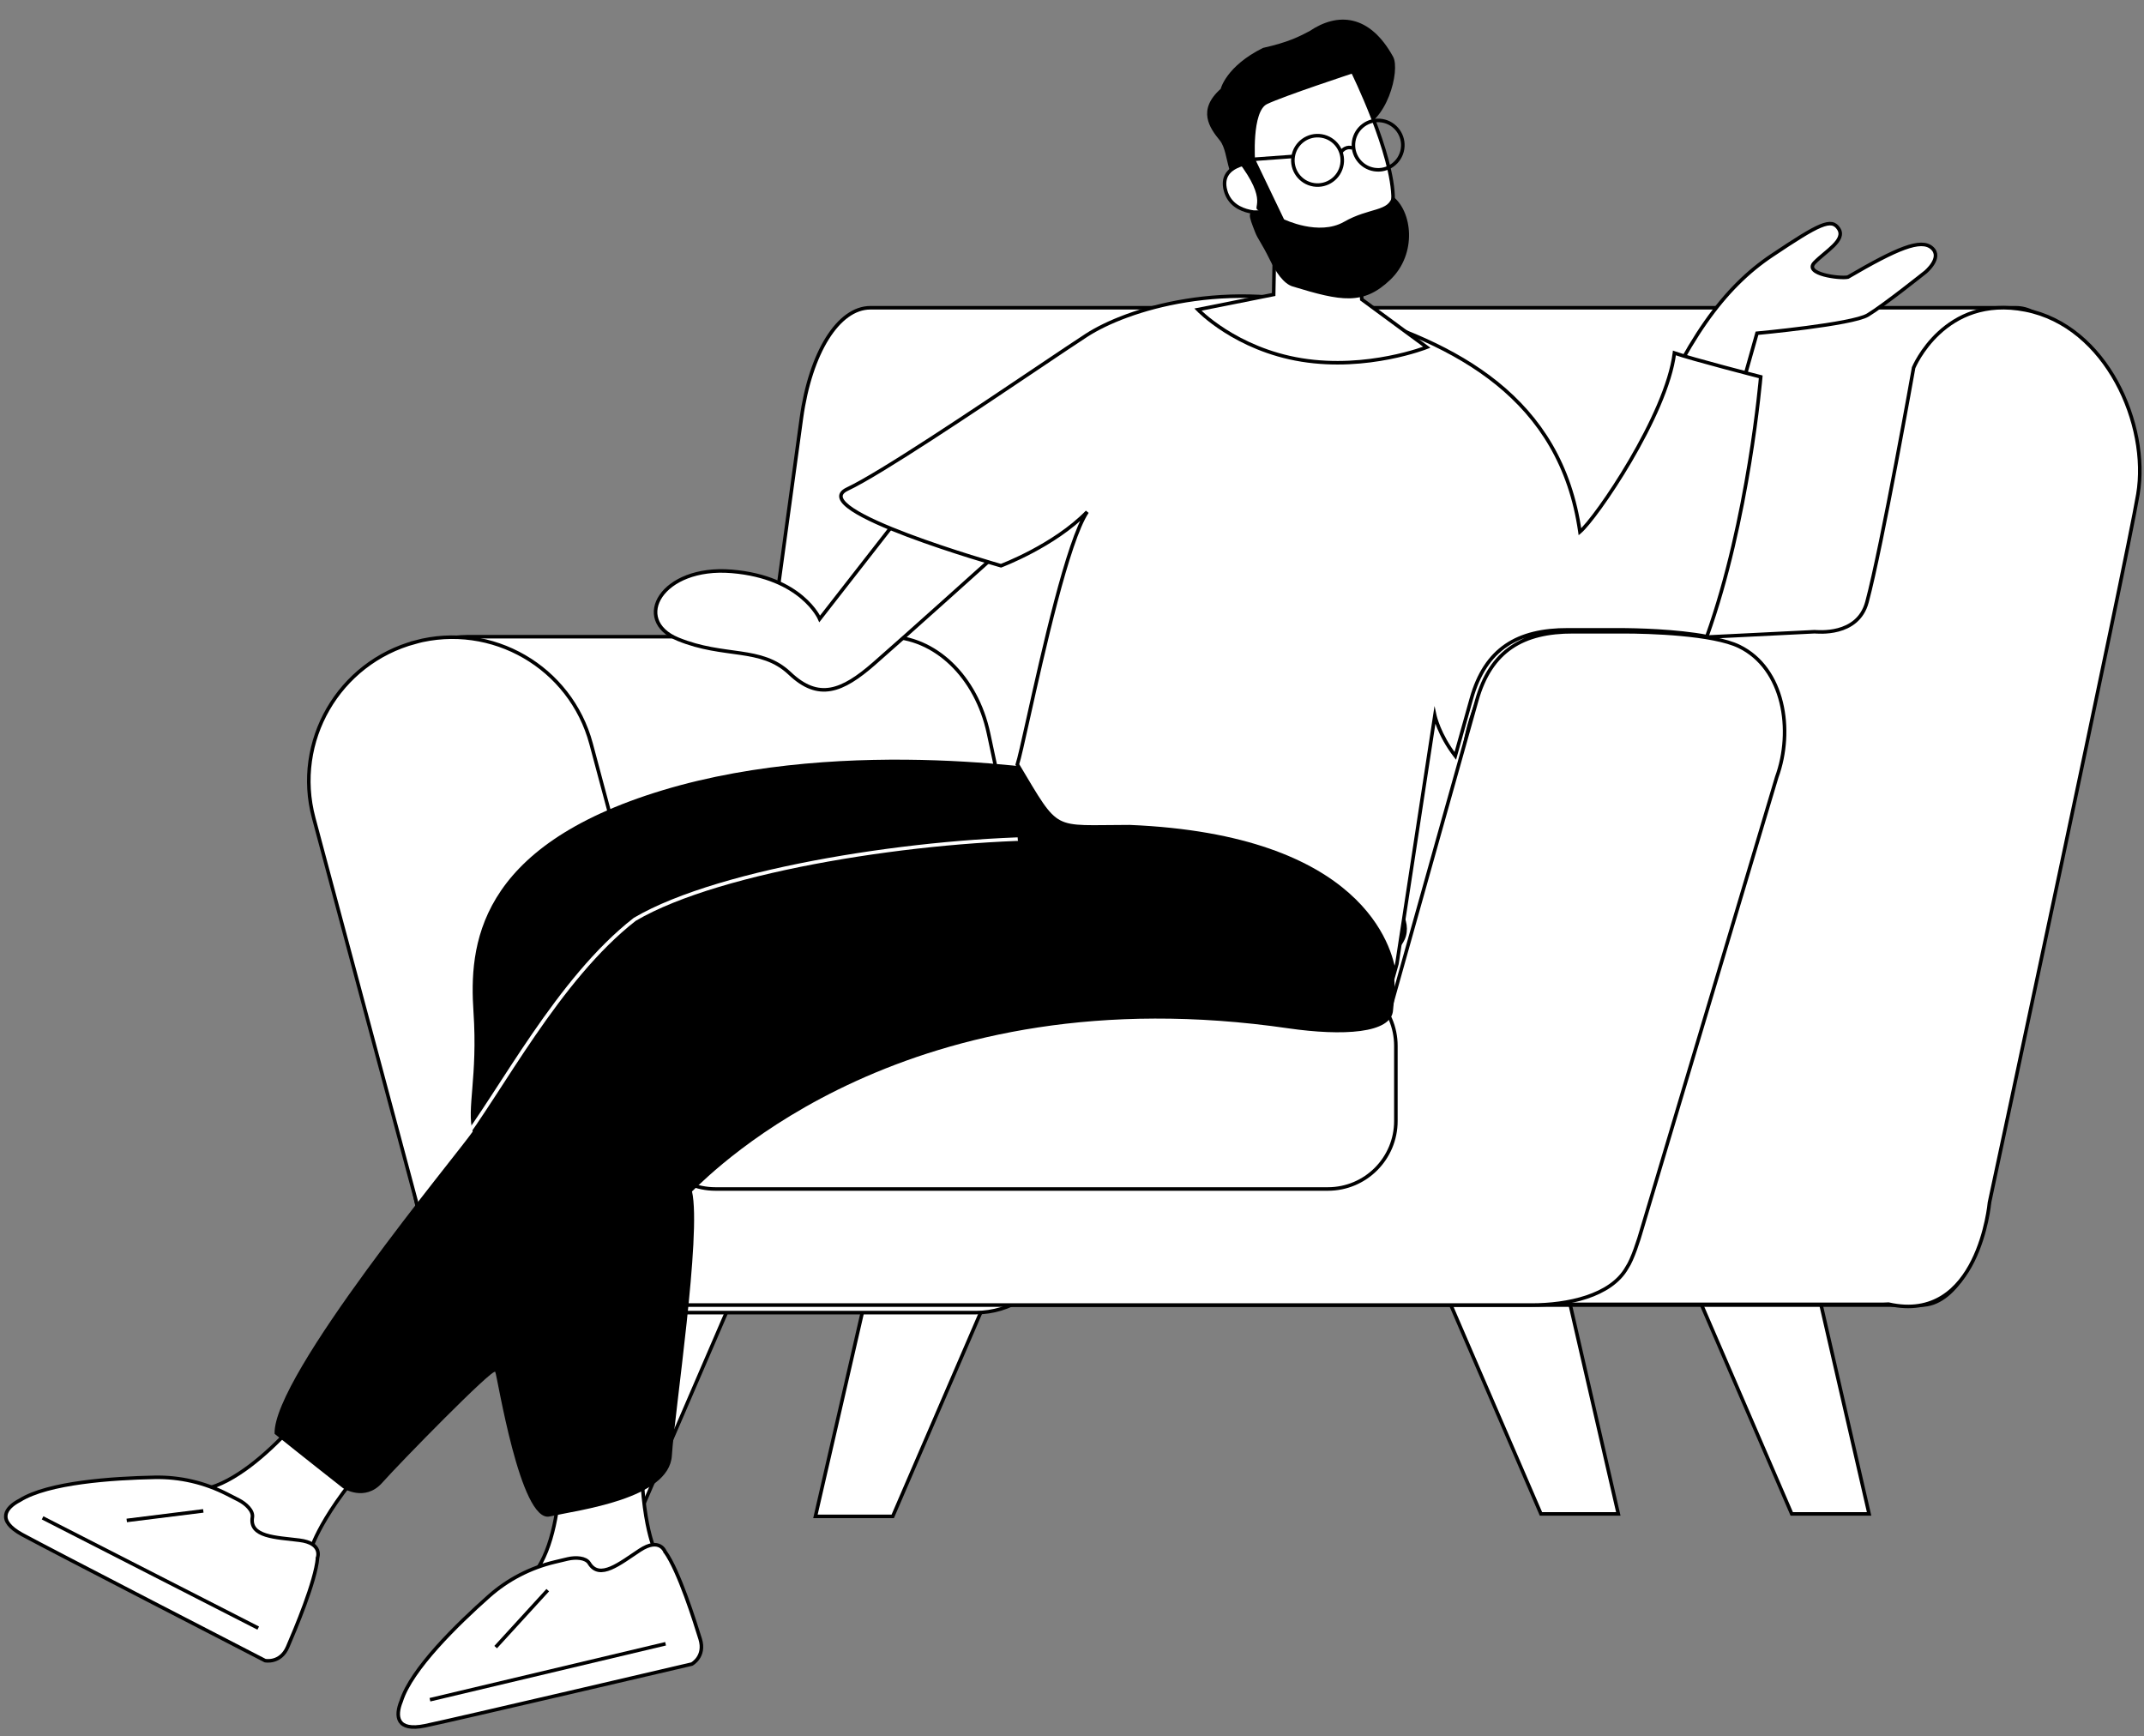 <?xml version="1.0" encoding="UTF-8"?>
<svg xmlns="http://www.w3.org/2000/svg" width="604" height="489" viewBox="0 0 604 489" fill="none">
  <rect x="0" y="0" width="604" height="489" fill="#808080" stroke="none"/>
  <path d="M93.308 388.277C93.308 388.277 74.506 415.565 57.773 419.437C61.26 427.045 71.745 439.204 72.831 438.984C73.917 438.763 85.449 436.704 85.449 436.704L88.062 435.134C88.062 435.134 93.017 420.77 114.375 401.009C119.695 394.025 107.97 382.388 107.511 382.154C107.053 381.919 93.302 388.289 93.302 388.289L93.308 388.277Z" fill="white" stroke="black" stroke-miterlimit="10"></path>
  <path d="M89.448 438.794C89.448 438.794 91.029 434.689 84.338 433.854C77.647 433.019 70.167 432.952 71.102 427.346C71.372 425.537 69.276 423.568 67.226 422.52L63.958 420.85C57.651 417.626 50.652 415.994 43.583 416.137C31.691 416.37 13.564 417.583 5.585 422.599C1.545 424.671 -1.068 428.263 6.219 432.247C13.507 436.231 74.671 467.759 74.671 467.759C74.671 467.759 78.993 468.675 81.041 463.897C83.089 459.118 88.885 445.518 89.466 438.818L89.448 438.794Z" fill="white" stroke="black" stroke-miterlimit="10"></path>
  <path d="M57.277 425.587L35.703 428.278" stroke="black" stroke-miterlimit="10"></path>
  <path d="M72.748 458.607L11.997 427.55" stroke="black" stroke-miterlimit="10"></path>
  <path d="M506.838 340.687L526.557 426.44H504.766L467.767 340.687H506.838Z" fill="white" stroke="black" stroke-miterlimit="10"></path>
  <path d="M436.186 340.687L455.904 426.44H434.114L397.114 340.687H436.186Z" fill="white" stroke="black" stroke-miterlimit="10"></path>
  <path d="M178.085 340.687L158.38 426.44H180.157L217.156 340.687H178.085Z" fill="white" stroke="black" stroke-miterlimit="10"></path>
  <path d="M249.429 341.392L229.724 427.132H251.501L288.5 341.392H249.429Z" fill="white" stroke="black" stroke-miterlimit="10"></path>
  <path d="M218.553 367.61H541.281C550.273 367.61 558.169 354.961 560.701 336.543L587.34 141.985C591.132 114.344 581.422 86.689 567.92 86.689H245.192C236.199 86.689 228.304 99.338 225.771 117.757L199.119 312.315C195.327 339.956 205.037 367.61 218.539 367.61H218.553Z" fill="white" stroke="black" stroke-miterlimit="10"></path>
  <path d="M437.188 177.942L480.934 179.444L511.186 177.942C511.877 177.942 523.334 179.323 525.948 169.613C530.241 153.592 539.098 103.564 539.098 103.564C539.098 103.564 547.684 82.816 570.599 87.313C593.513 91.809 605.567 119.721 602.289 139.196C598.998 158.67 560.469 338.71 560.469 338.71C560.469 338.71 557.452 373.108 532.056 367.353C531.582 367.394 531.094 367.407 530.607 367.407H437.188C423.265 367.407 411.984 353.16 411.984 335.595V217.69C411.984 200.125 423.265 177.955 437.188 177.955V177.942Z" fill="white" stroke="black" stroke-miterlimit="10"></path>
  <path d="M274.943 369.736H146.597C133.23 369.736 121.529 358.536 118.103 342.461L93.157 225.437C88.2 202.156 112.225 179.35 131.578 179.35H249.997C263.364 179.35 275.065 190.55 278.492 206.626L303.438 323.65C308.394 346.93 294.296 369.736 274.943 369.736Z" fill="white" stroke="black" stroke-miterlimit="10"></path>
  <path d="M116.979 180.867C138.567 175.097 160.737 187.909 166.519 209.496L187.172 286.691H390.926L416.021 197.321C419.975 183.25 429.062 177.901 443.215 177.955H457.475C464.464 177.955 482.543 178.47 489.978 182.099C502.6 188.261 505.336 205.732 500.528 218.922L462.486 346.348C461.687 349.165 459.9 354.771 458.342 357.06C453.819 365.132 441.468 367.61 431.541 367.61H145.298C132.215 367.61 121.367 358.103 119.255 345.616C119.133 345.237 118.997 344.872 118.889 344.492L88.377 230.42C82.608 208.833 95.419 186.663 117.006 180.88L116.979 180.867Z" fill="white" stroke="black" stroke-miterlimit="10"></path>
  <path d="M201.542 275.45H374.092C384.669 275.45 393.242 284.024 393.242 294.6V315.767C393.242 326.344 384.669 334.917 374.092 334.917H201.542C190.966 334.917 182.392 326.344 182.392 315.767V294.6C182.392 284.024 190.966 275.45 201.542 275.45Z" fill="white" stroke="black" stroke-miterlimit="10"></path>
  <path d="M251.861 147.486L230.92 174.327C230.92 174.327 225.904 162.57 206.111 160.941C186.317 159.313 177.877 174.665 190.993 180.043C204.108 185.421 214.356 181.965 222.479 189.68C230.602 197.394 237.209 194.8 246.227 186.932C255.246 179.064 278.916 157.758 278.916 157.758L263.4 133.17L251.861 147.486Z" fill="white" stroke="black" stroke-miterlimit="10"></path>
  <path d="M481.09 143.007C481.181 142.667 494.972 93.869 494.972 93.869C494.972 93.869 521.771 91.389 526.181 88.744C530.591 86.098 542.436 76.639 542.436 76.639C542.436 76.639 547.336 72.582 544.255 69.85C541.173 67.117 534.437 69.967 520.576 78.058C518.304 78.529 508.031 77.207 511.167 73.981C514.302 70.755 520.028 67.648 518.005 64.47C515.983 61.292 512.55 63.009 499.174 71.959C485.798 80.909 474.818 95.619 463.01 124.563C463.252 131.666 481.103 143.011 481.103 143.011L481.09 143.007Z" fill="white" stroke="black" stroke-miterlimit="10"></path>
  <path d="M157.533 396.152C157.533 396.152 160.923 429.116 150.699 442.917C158.288 446.445 174.155 448.899 174.838 448.027C175.522 447.154 182.964 438.107 182.964 438.107L183.934 435.218C183.934 435.218 178.388 421.07 181.826 392.177C181.344 383.411 164.872 382.159 164.372 382.278C163.871 382.397 157.537 396.165 157.537 396.165L157.533 396.152Z" fill="white" stroke="black" stroke-miterlimit="10"></path>
  <path d="M187.364 437.103C187.364 437.103 185.905 432.954 180.27 436.658C174.636 440.363 168.9 445.164 165.974 440.29C165.007 438.738 162.135 438.6 159.895 439.132L156.324 439.98C149.433 441.617 143.047 444.915 137.759 449.609C128.86 457.5 115.85 470.181 113.031 479.174C111.3 483.372 111.642 487.8 119.772 486.106C127.902 484.411 194.904 468.733 194.904 468.733C194.904 468.733 198.789 466.627 197.248 461.662C195.706 456.697 191.297 442.586 187.393 437.11L187.364 437.103Z" fill="white" stroke="black" stroke-miterlimit="10"></path>
  <path d="M154.312 447.918L139.637 463.96" stroke="black" stroke-miterlimit="10"></path>
  <path d="M187.506 463.016L121.124 478.783" stroke="black" stroke-miterlimit="10"></path>
  <path d="M301.195 217.693C301.195 217.693 239.348 206.672 186.675 222.598C134.002 238.525 132.167 266.696 133.39 285.069C134.614 303.442 131.4 312.317 133.163 318.757C128.497 325.497 76.748 387.656 77.36 403.883C83.788 409.088 96.656 419.198 96.656 419.198C96.656 419.198 102.785 423.179 107.678 417.663C112.571 412.146 138.907 385.21 139.519 386.433C140.13 387.656 146.559 428.996 154.834 427.161C163.109 425.326 188.51 422.256 189.277 410.011C190.045 397.766 197.696 347.54 194.95 335.607C201.378 329.479 255.886 274.06 363.054 289.674C378.058 291.821 392.149 291.21 392.449 284.47C392.749 277.73 403.47 245.553 301.195 217.693Z" fill="black"></path>
  <path d="M129.06 323.115C141.131 307.356 157.244 275.743 178.831 258.953C203.231 244.599 260.383 236.166 296.961 236.166" stroke="white"></path>
  <path d="M336.162 267.878C306.019 259.547 283.976 244.138 286.926 233.463C289.877 222.787 316.705 220.886 346.847 229.218C376.99 237.549 399.034 252.957 396.083 263.633C393.132 274.309 366.305 276.209 336.162 267.878Z" fill="black"></path>
  <path fill-rule="evenodd" clip-rule="evenodd" d="M393.532 271.498L404.217 201.599C404.217 201.599 405.398 207.005 409.981 212.916L414.513 196.778C418.467 182.707 427.555 177.358 441.707 177.412L455.968 177.412C461.128 177.412 472.339 177.693 480.843 179.301C492.651 146.492 496.023 106.146 496.023 106.146C496.023 106.146 476.254 101.071 471.711 99.427C469.573 116.93 449.597 146.043 445.094 149.796C439.73 112.136 410.494 96.747 378.068 87.395C345.642 78.044 317.345 87.15 306.089 94.436C303.281 96.254 298.452 99.499 292.591 103.437C274.956 115.287 247.988 133.409 238.697 137.768C226.317 143.576 281.993 159.354 281.993 159.354C281.993 159.354 296.97 153.74 306.274 144.188C300.802 152.356 293.804 183.764 289.705 202.159C288.211 208.865 287.102 213.841 286.593 215.332C292.505 225.224 294.84 229.605 298.473 231.513C302.116 233.427 307.064 232.855 318.235 232.861C383.759 235.597 391.792 267.162 392.77 274.209L393.532 271.498Z" fill="white"></path>
  <path d="M404.217 201.599L403.723 201.524L404.13 198.859L404.705 201.493L404.217 201.599ZM393.532 271.498L394.026 271.573L394.021 271.604L394.013 271.633L393.532 271.498ZM409.981 212.916L410.463 213.051L410.194 214.007L409.586 213.222L409.981 212.916ZM414.513 196.778L414.031 196.643L414.031 196.643L414.513 196.778ZM441.707 177.412L441.707 177.912L441.705 177.912L441.707 177.412ZM455.968 177.412L455.968 176.912L455.968 177.412ZM480.843 179.301L481.314 179.471L481.169 179.872L480.75 179.793L480.843 179.301ZM496.023 106.146L496.148 105.662L496.557 105.767L496.522 106.188L496.023 106.146ZM471.711 99.427L471.215 99.366L471.291 98.743L471.881 98.956L471.711 99.427ZM445.094 149.796L445.414 150.18L444.725 150.754L444.599 149.867L445.094 149.796ZM378.068 87.395L377.929 87.876L378.068 87.395ZM306.089 94.436L305.817 94.017L306.089 94.436ZM292.591 103.437L292.312 103.022L292.591 103.437ZM238.697 137.768L238.909 138.221L238.697 137.768ZM281.993 159.354L282.168 159.822L282.015 159.88L281.857 159.835L281.993 159.354ZM306.274 144.188L305.916 143.839L306.689 144.466L306.274 144.188ZM289.705 202.159L289.217 202.05L289.705 202.159ZM286.593 215.332L286.164 215.589L286.045 215.39L286.12 215.171L286.593 215.332ZM298.473 231.513L298.24 231.956L298.473 231.513ZM318.235 232.861L318.235 232.361L318.246 232.361L318.256 232.362L318.235 232.861ZM392.77 274.209L393.252 274.344L392.604 276.65L392.275 274.278L392.77 274.209ZM404.711 201.675L394.026 271.573L393.037 271.422L403.723 201.524L404.711 201.675ZM409.586 213.222C407.262 210.226 405.8 207.356 404.919 205.233C404.478 204.171 404.181 203.295 403.995 202.682C403.901 202.375 403.835 202.134 403.793 201.968C403.771 201.886 403.755 201.821 403.745 201.777C403.74 201.755 403.736 201.738 403.733 201.726C403.732 201.72 403.731 201.716 403.73 201.712C403.729 201.711 403.729 201.709 403.729 201.708C403.729 201.708 403.729 201.707 403.729 201.707C403.729 201.707 403.729 201.706 403.728 201.706C403.728 201.706 403.728 201.706 404.217 201.599C404.705 201.493 404.705 201.493 404.705 201.492C404.705 201.492 404.705 201.492 404.705 201.492C404.705 201.492 404.705 201.492 404.705 201.492C404.705 201.493 404.706 201.493 404.706 201.494C404.706 201.496 404.707 201.499 404.708 201.504C404.71 201.513 404.713 201.527 404.718 201.546C404.727 201.584 404.741 201.641 404.761 201.718C404.8 201.871 404.862 202.098 404.951 202.391C405.129 202.976 405.415 203.821 405.842 204.849C406.697 206.907 408.117 209.696 410.376 212.61L409.586 213.222ZM409.5 212.781L414.031 196.643L414.994 196.913L410.463 213.051L409.5 212.781ZM414.031 196.643C416.032 189.525 419.349 184.556 424.004 181.385C428.652 178.218 434.574 176.885 441.709 176.912L441.705 177.912C434.687 177.885 428.989 179.199 424.567 182.211C420.152 185.219 416.948 189.961 414.994 196.914L414.031 196.643ZM441.707 176.912L455.968 176.912L455.968 177.912L441.707 177.912L441.707 176.912ZM455.968 176.912C461.133 176.912 472.383 177.192 480.936 178.81L480.75 179.793C472.294 178.193 461.124 177.912 455.968 177.912L455.968 176.912ZM496.023 106.146C496.522 106.188 496.522 106.188 496.522 106.188C496.522 106.189 496.521 106.189 496.521 106.19C496.521 106.191 496.521 106.193 496.521 106.196C496.521 106.201 496.52 106.208 496.519 106.218C496.517 106.238 496.515 106.267 496.511 106.306C496.505 106.384 496.494 106.5 496.481 106.653C496.453 106.957 496.411 107.408 496.353 107.993C496.237 109.163 496.059 110.87 495.809 113.021C495.307 117.322 494.516 123.398 493.355 130.501C491.033 144.702 487.232 163.025 481.314 179.471L480.373 179.132C486.262 162.769 490.051 144.514 492.368 130.34C493.526 123.255 494.315 117.194 494.815 112.905C495.065 110.761 495.243 109.059 495.358 107.895C495.415 107.313 495.457 106.864 495.485 106.562C495.498 106.411 495.508 106.296 495.515 106.22C495.519 106.181 495.521 106.152 495.523 106.133C495.523 106.123 495.524 106.116 495.524 106.112C495.525 106.109 495.525 106.107 495.525 106.106C495.525 106.106 495.525 106.105 495.525 106.105C495.525 106.105 495.525 106.105 496.023 106.146ZM471.881 98.956C474.128 99.77 480.18 101.443 485.7 102.92C488.454 103.657 491.066 104.342 492.99 104.844C493.951 105.094 494.741 105.299 495.29 105.441C495.565 105.512 495.779 105.567 495.925 105.605C495.998 105.623 496.053 105.638 496.091 105.647C496.11 105.652 496.124 105.656 496.133 105.658C496.138 105.66 496.142 105.66 496.144 105.661C496.145 105.661 496.146 105.662 496.147 105.662C496.147 105.662 496.147 105.662 496.147 105.662C496.148 105.662 496.148 105.662 496.023 106.146C495.899 106.631 495.899 106.631 495.899 106.63C495.899 106.63 495.898 106.63 495.898 106.63C495.897 106.63 495.897 106.63 495.895 106.63C495.893 106.629 495.889 106.628 495.885 106.627C495.875 106.624 495.861 106.621 495.842 106.616C495.804 106.606 495.749 106.592 495.676 106.573C495.529 106.535 495.315 106.48 495.04 106.409C494.49 106.267 493.7 106.062 492.737 105.811C490.812 105.31 488.198 104.624 485.442 103.886C479.942 102.415 473.838 100.728 471.541 99.897L471.881 98.956ZM444.774 149.412C445.843 148.52 447.902 146.049 450.446 142.512C452.976 138.994 455.953 134.469 458.858 129.515C464.679 119.584 470.159 108.007 471.215 99.366L472.207 99.487C471.125 108.35 465.547 120.081 459.721 130.021C456.801 135.001 453.806 139.552 451.258 143.096C448.723 146.62 446.596 149.195 445.414 150.18L444.774 149.412ZM378.206 86.915C410.67 96.277 440.181 111.752 445.589 149.726L444.599 149.867C439.28 112.52 410.317 97.216 377.929 87.876L378.206 86.915ZM305.817 94.017C317.187 86.657 345.633 77.521 378.206 86.915L377.929 87.876C345.652 78.567 317.503 87.644 306.361 94.856L305.817 94.017ZM292.312 103.022C298.171 99.086 303.005 95.837 305.817 94.017L306.361 94.856C303.558 96.671 298.732 99.913 292.87 103.852L292.312 103.022ZM238.484 137.315C243.093 135.153 252.126 129.554 262.243 122.992C272.347 116.438 283.494 108.948 292.312 103.022L292.87 103.852C284.053 109.777 272.899 117.272 262.787 123.831C252.688 130.382 243.592 136.023 238.909 138.221L238.484 137.315ZM281.993 159.354C281.857 159.835 281.856 159.835 281.856 159.835C281.855 159.835 281.855 159.834 281.854 159.834C281.852 159.834 281.85 159.833 281.846 159.832C281.839 159.83 281.829 159.827 281.816 159.823C281.789 159.816 281.749 159.804 281.696 159.789C281.591 159.759 281.435 159.714 281.232 159.656C280.826 159.538 280.233 159.366 279.483 159.144C277.983 158.701 275.854 158.061 273.338 157.275C268.307 155.704 261.724 153.547 255.526 151.207C249.34 148.871 243.494 146.338 239.964 144.008C239.078 143.424 238.325 142.844 237.745 142.273C237.169 141.708 236.734 141.123 236.53 140.525C236.317 139.903 236.359 139.277 236.719 138.702C237.063 138.152 237.668 137.698 238.484 137.315L238.909 138.221C238.177 138.564 237.766 138.914 237.566 139.233C237.382 139.527 237.351 139.836 237.476 140.201C237.609 140.591 237.922 141.046 238.446 141.56C238.964 142.07 239.66 142.61 240.514 143.174C243.942 145.436 249.694 147.936 255.879 150.271C262.052 152.602 268.614 154.752 273.636 156.321C276.146 157.105 278.27 157.743 279.767 158.185C280.515 158.406 281.106 158.578 281.51 158.695C281.711 158.753 281.867 158.798 281.971 158.828C282.023 158.843 282.063 158.854 282.09 158.862C282.103 158.865 282.113 158.868 282.119 158.87C282.123 158.871 282.125 158.872 282.127 158.872C282.128 158.872 282.128 158.873 282.129 158.873C282.129 158.873 282.129 158.873 281.993 159.354ZM306.632 144.537C301.928 149.367 295.805 153.187 290.878 155.795C288.412 157.101 286.237 158.106 284.678 158.786C283.899 159.126 283.273 159.384 282.841 159.558C282.626 159.645 282.458 159.71 282.344 159.755C282.287 159.777 282.244 159.793 282.214 159.805C282.2 159.81 282.188 159.815 282.181 159.817C282.177 159.819 282.174 159.82 282.172 159.821C282.171 159.821 282.17 159.821 282.169 159.822C282.169 159.822 282.169 159.822 282.169 159.822C282.169 159.822 282.168 159.822 281.993 159.354C281.817 158.886 281.817 158.886 281.817 158.886C281.818 158.886 281.818 158.886 281.818 158.886C281.818 158.885 281.819 158.885 281.82 158.885C281.821 158.884 281.824 158.883 281.827 158.882C281.834 158.879 281.844 158.876 281.858 158.87C281.886 158.86 281.928 158.844 281.983 158.822C282.093 158.78 282.256 158.715 282.468 158.63C282.892 158.46 283.509 158.205 284.279 157.869C285.819 157.198 287.97 156.203 290.411 154.911C295.298 152.324 301.316 148.561 305.916 143.839L306.632 144.537ZM289.217 202.05C291.266 192.854 294.042 180.394 296.991 169.211C298.465 163.619 299.984 158.34 301.479 153.944C302.97 149.561 304.451 146.011 305.859 143.91L306.689 144.466C305.361 146.449 303.915 149.887 302.426 154.266C300.942 158.631 299.429 163.885 297.958 169.466C295.015 180.627 292.243 193.068 290.193 202.267L289.217 202.05ZM286.12 215.171C286.617 213.714 287.717 208.78 289.217 202.05L290.193 202.267C288.704 208.949 287.587 213.969 287.066 215.494L286.12 215.171ZM298.24 231.956C296.317 230.945 294.769 229.294 292.976 226.701C291.187 224.113 289.112 220.521 286.164 215.589L287.022 215.076C289.986 220.035 292.034 223.58 293.799 226.132C295.56 228.679 296.996 230.172 298.705 231.071L298.24 231.956ZM318.235 233.361C312.678 233.358 308.612 233.499 305.515 233.402C302.408 233.304 300.166 232.967 298.24 231.956L298.705 231.071C300.423 231.973 302.476 232.306 305.547 232.403C308.628 232.499 312.622 232.358 318.235 232.361L318.235 233.361ZM392.275 274.278C391.798 270.839 389.585 261.308 379.376 252.293C369.166 243.277 350.899 234.726 318.214 233.361L318.256 232.362C351.095 233.733 369.607 242.332 380.038 251.544C390.472 260.757 392.765 270.532 393.265 274.14L392.275 274.278ZM392.289 274.074L393.05 271.363L394.013 271.633L393.252 274.344L392.289 274.074Z" fill="black"></path>
  <path d="M343.885 25.049C343.885 25.049 345.385 18.662 355.825 13.491C362.942 11.899 365.94 10.326 368.938 8.754C376.793 3.453 385.815 3.911 392.462 15.989C394.534 19.755 390.728 34.933 382.25 36.373C373.772 37.814 364.179 37.661 361.657 42.055C359.136 46.448 358.932 52.452 352.003 52.799C345.074 53.145 346.558 43.124 343.66 39.582C340.762 36.04 337.187 31.003 343.887 25.035L343.885 25.049Z" fill="black"></path>
  <path d="M382.088 57.115L383.638 84.337L401.954 97.809C401.954 97.809 385.302 104.403 366.693 101.392C348.083 98.381 337.461 87.21 337.461 87.21L358.81 82.954L359.216 60.946C359.216 60.946 378.221 46.337 382.075 57.113L382.088 57.115Z" fill="white" stroke="black" stroke-miterlimit="10"></path>
  <path d="M381.06 20.14C381.06 20.14 392.59 43.421 392.468 56.297C392.347 69.174 389.664 77.698 378.167 75.838C366.669 73.978 357.384 59.799 357.384 59.799C357.384 59.799 347.316 61.229 345.259 53.68C343.202 46.131 353.097 45.77 353.097 45.77C353.097 45.77 351.961 31.168 356.708 28.877C361.455 26.585 381.073 20.142 381.073 20.142L381.06 20.14Z" fill="white" stroke="black" stroke-miterlimit="10"></path>
  <path d="M387.129 47.75C383.334 47.136 380.755 43.562 381.369 39.767C381.983 35.971 385.558 33.393 389.353 34.007C393.148 34.621 395.727 38.195 395.113 41.99C394.499 45.785 390.924 48.364 387.129 47.75Z" stroke="black" stroke-miterlimit="10"></path>
  <path d="M370.069 52.042C366.274 51.428 363.695 47.853 364.309 44.058C364.923 40.263 368.497 37.684 372.292 38.298C376.088 38.912 378.666 42.487 378.052 46.282C377.438 50.077 373.864 52.656 370.069 52.042Z" stroke="black" stroke-miterlimit="10"></path>
  <path d="M364.309 44.058L346.623 45.339" stroke="black" stroke-miterlimit="10"></path>
  <path d="M381.053 41.718C381.053 41.718 379.241 40.876 377.752 42.871" stroke="black" stroke-miterlimit="10"></path>
  <path d="M361.73 61.778C361.73 61.778 371.513 66.558 378.644 62.475C385.774 58.391 391.444 59.675 392.177 55.145C397.938 59.376 399.294 71.516 391.677 78.794C384.06 86.073 377.829 84.859 364.157 80.691C361.542 79.894 359.35 76.484 357.805 73.314C355.371 68.32 354.381 67.448 353.58 65.377C351.763 60.678 351.143 59.379 354.593 59.251C352.345 58.423 357.699 57.01 348.627 45.252C348.922 43.542 351.688 43.669 353.522 44.673L361.73 61.778Z" fill="black"></path>
</svg>
